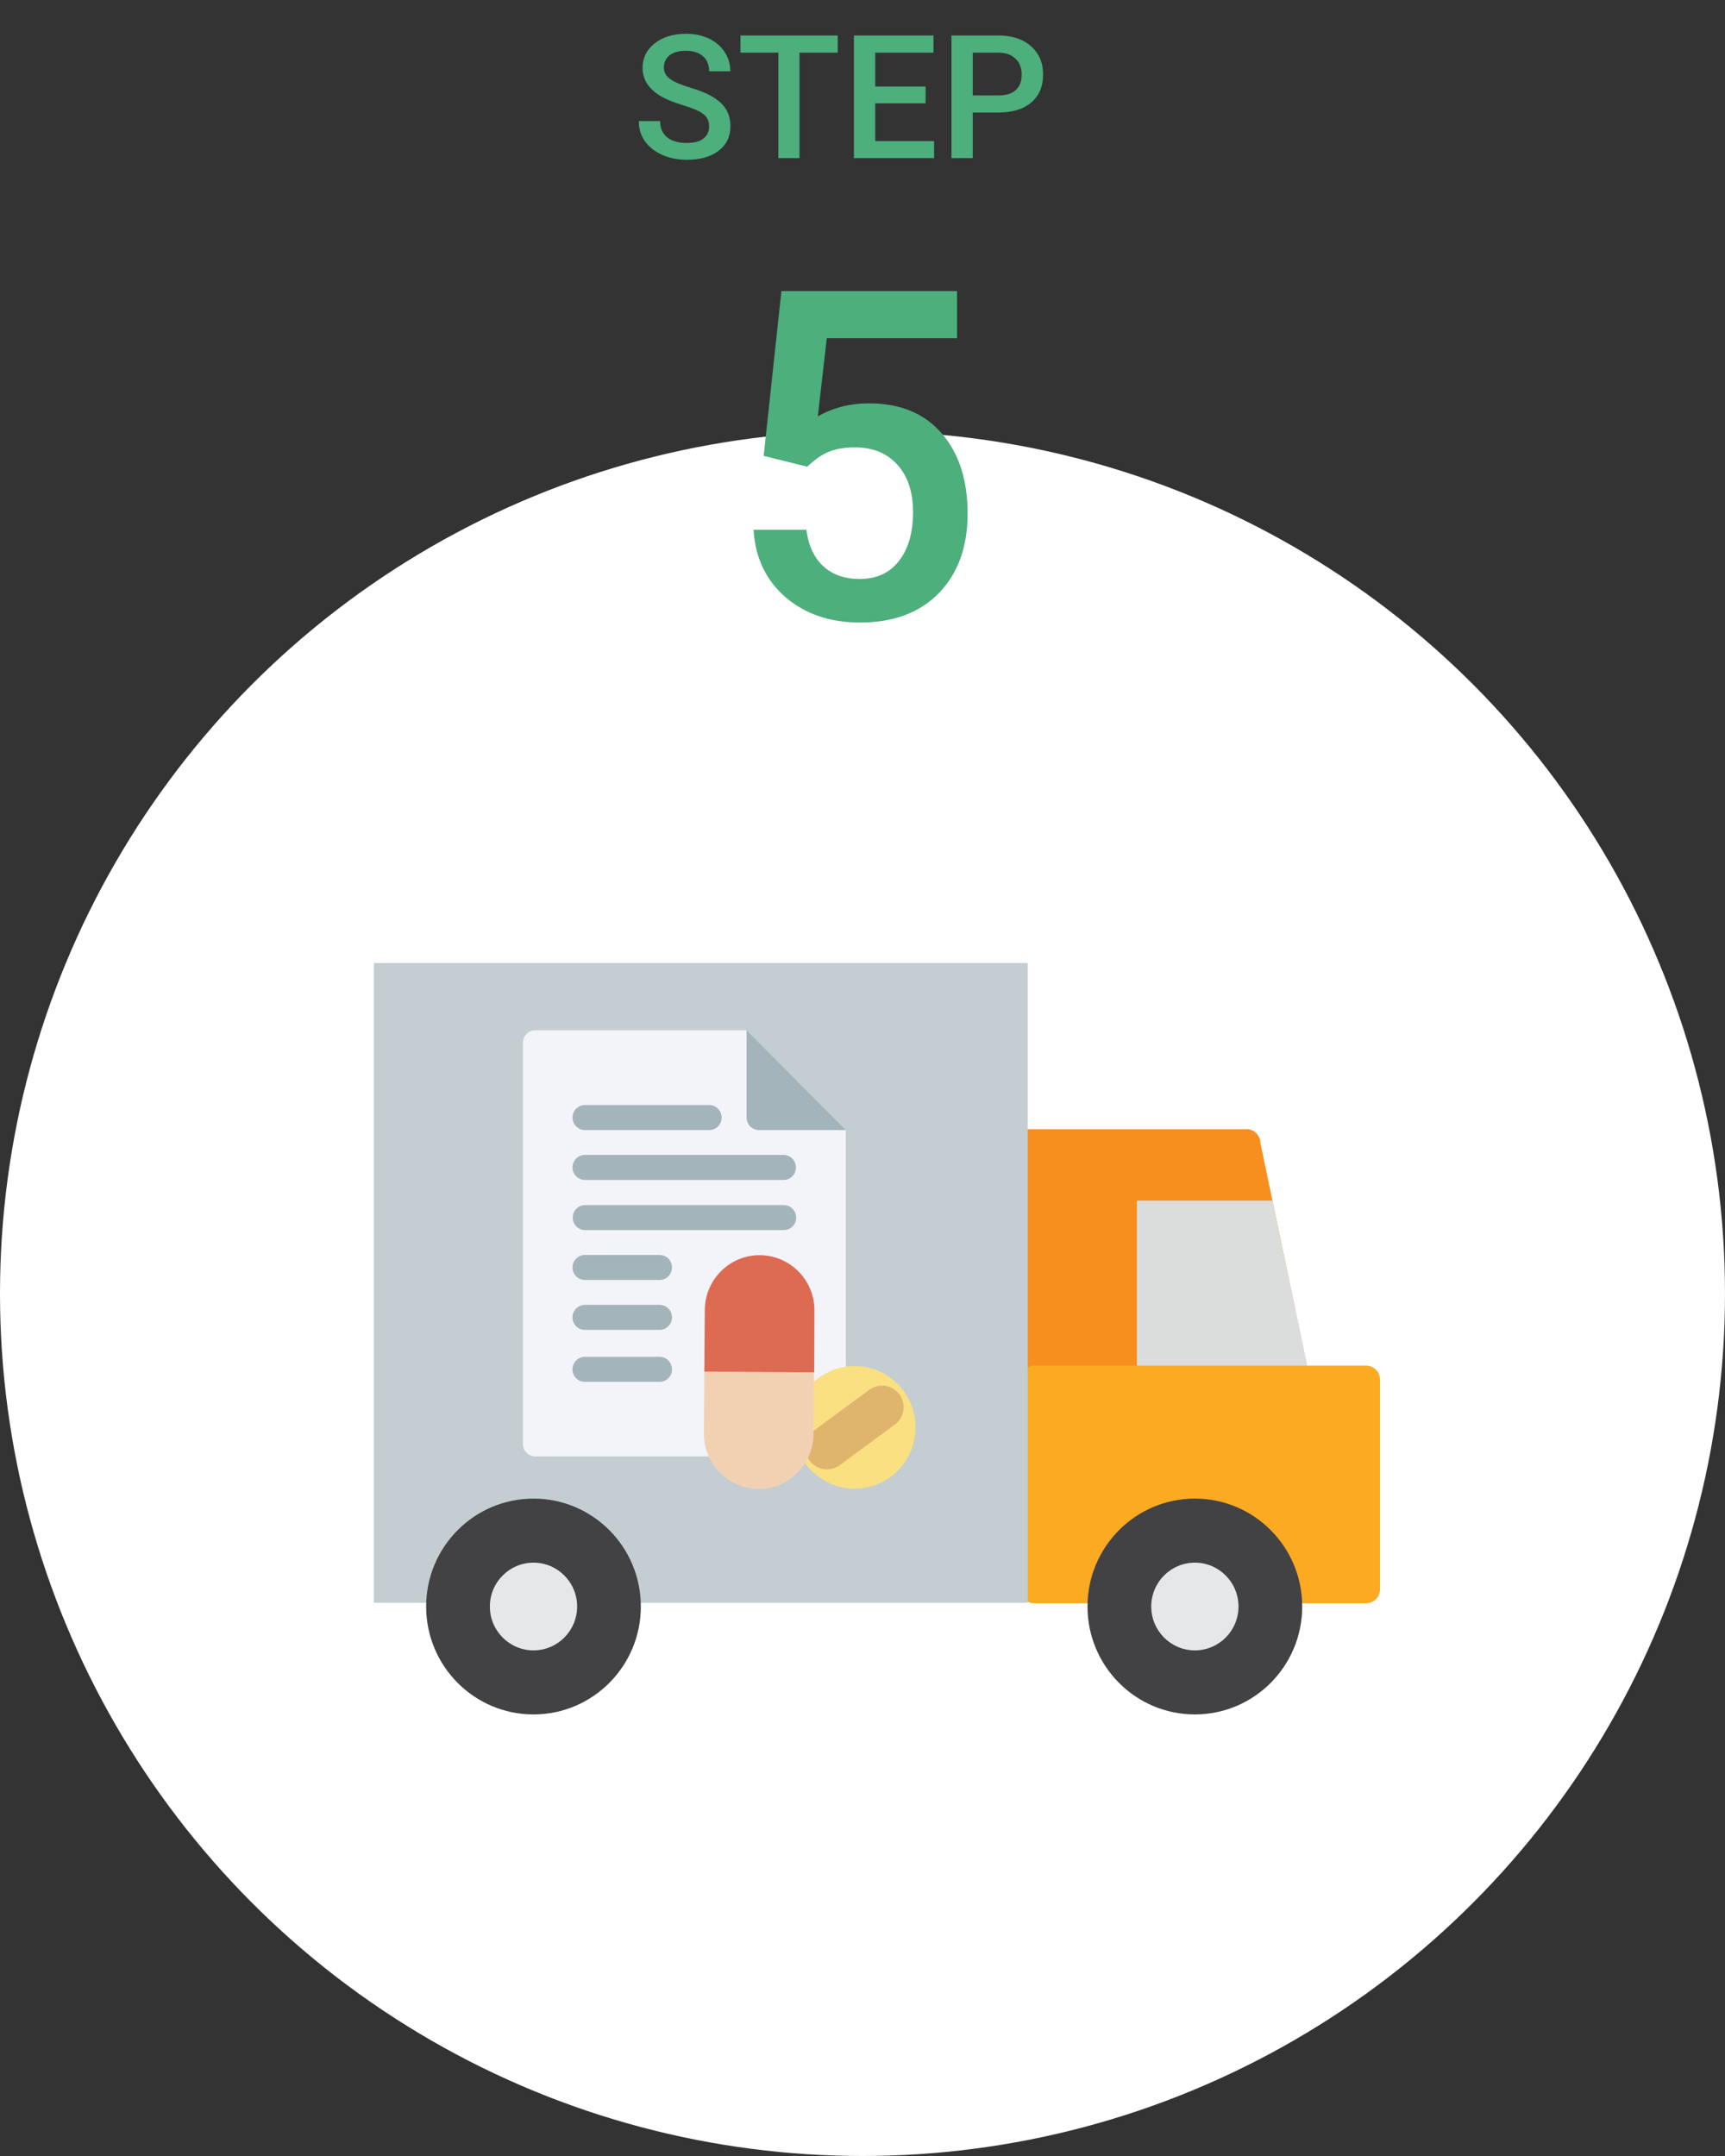 <svg width="120" height="150" viewBox="0 0 120 150" fill="none" xmlns="http://www.w3.org/2000/svg">
<rect x="0" y="0" width="120" height="150" fill="#333333" stroke="none"/>
<circle cx="60" cy="90" r="60" fill="white"/>
<path d="M53.125 31.719L54.359 20.25H66.578V23.531H57.516L56.891 28.969C57.943 28.365 59.13 28.062 60.453 28.062C62.62 28.062 64.302 28.755 65.5 30.141C66.708 31.526 67.312 33.391 67.312 35.734C67.312 38.047 66.646 39.891 65.312 41.266C63.979 42.63 62.151 43.312 59.828 43.312C57.745 43.312 56.016 42.724 54.641 41.547C53.276 40.359 52.536 38.797 52.422 36.859H56.094C56.24 37.964 56.635 38.812 57.281 39.406C57.927 39.99 58.771 40.281 59.812 40.281C60.979 40.281 61.885 39.865 62.531 39.031C63.188 38.198 63.516 37.062 63.516 35.625C63.516 34.24 63.156 33.146 62.438 32.344C61.719 31.531 60.729 31.125 59.469 31.125C58.781 31.125 58.198 31.219 57.719 31.406C57.24 31.583 56.719 31.938 56.156 32.469L53.125 31.719Z" fill="#4CAF7C"/>
<path d="M49.33 8.803C49.33 8.428 49.197 8.139 48.932 7.936C48.67 7.732 48.195 7.527 47.508 7.32C46.82 7.113 46.273 6.883 45.867 6.629C45.09 6.141 44.701 5.504 44.701 4.719C44.701 4.031 44.98 3.465 45.539 3.02C46.102 2.574 46.83 2.352 47.725 2.352C48.318 2.352 48.848 2.461 49.312 2.68C49.777 2.898 50.143 3.211 50.408 3.617C50.674 4.02 50.807 4.467 50.807 4.959H49.33C49.33 4.514 49.19 4.166 48.908 3.916C48.631 3.662 48.232 3.535 47.713 3.535C47.228 3.535 46.852 3.639 46.582 3.846C46.316 4.053 46.184 4.342 46.184 4.713C46.184 5.025 46.328 5.287 46.617 5.498C46.906 5.705 47.383 5.908 48.047 6.107C48.711 6.303 49.244 6.527 49.647 6.781C50.049 7.031 50.344 7.32 50.531 7.648C50.719 7.973 50.812 8.354 50.812 8.791C50.812 9.502 50.539 10.068 49.992 10.49C49.449 10.908 48.711 11.117 47.777 11.117C47.16 11.117 46.592 11.004 46.072 10.777C45.557 10.547 45.154 10.23 44.865 9.828C44.58 9.426 44.438 8.957 44.438 8.422H45.92C45.92 8.906 46.08 9.281 46.4 9.547C46.721 9.812 47.18 9.945 47.777 9.945C48.293 9.945 48.68 9.842 48.938 9.635C49.199 9.424 49.33 9.146 49.33 8.803ZM58.277 3.664H55.617V11H54.147V3.664H51.51V2.469H58.277V3.664ZM64.389 7.191H60.885V9.816H64.981V11H59.402V2.469H64.939V3.664H60.885V6.02H64.389V7.191ZM67.67 7.83V11H66.188V2.469H69.451C70.404 2.469 71.16 2.717 71.719 3.213C72.281 3.709 72.562 4.365 72.562 5.182C72.562 6.018 72.287 6.668 71.736 7.133C71.189 7.598 70.422 7.83 69.434 7.83H67.67ZM67.67 6.641H69.451C69.978 6.641 70.381 6.518 70.658 6.271C70.936 6.021 71.074 5.662 71.074 5.193C71.074 4.732 70.934 4.365 70.652 4.092C70.371 3.814 69.984 3.672 69.492 3.664H67.67V6.641Z" fill="#4CAF7C"/>
<g clip-path="url(#clip0)">
<path d="M89.929 95.835H68.668C68.138 95.835 67.704 95.399 67.704 94.867V79.528C67.704 78.996 68.138 78.56 68.668 78.56H86.718C87.248 78.56 87.681 78.996 87.681 79.528L90.893 94.867C90.893 95.399 90.459 95.835 89.929 95.835Z" fill="#F78F1E"/>
<path d="M91.198 96.272H79.09V83.533H88.516L91.198 96.272Z" fill="#DBDDDD"/>
<path d="M95.036 111.545H71.944C71.414 111.545 70.981 111.109 70.981 110.576V95.981C70.981 95.448 71.414 95.012 71.944 95.012H95.036C95.566 95.012 96 95.448 96 95.981V110.576C96 111.109 95.566 111.545 95.036 111.545Z" fill="#FBAA22"/>
<path d="M71.494 67H26V111.513H71.494V67Z" fill="#C4CED2"/>
<path d="M37.113 119.278C41.237 119.278 44.58 115.917 44.58 111.771C44.58 107.624 41.237 104.263 37.113 104.263C32.989 104.263 29.645 107.624 29.645 111.771C29.645 115.917 32.989 119.278 37.113 119.278Z" fill="#424143"/>
<path d="M37.113 114.822C38.789 114.822 40.148 113.456 40.148 111.771C40.148 110.086 38.789 108.719 37.113 108.719C35.437 108.719 34.078 110.086 34.078 111.771C34.078 113.456 35.437 114.822 37.113 114.822Z" fill="#E6E7E8"/>
<path d="M83.121 119.278C87.245 119.278 90.588 115.917 90.588 111.771C90.588 107.624 87.245 104.263 83.121 104.263C78.996 104.263 75.653 107.624 75.653 111.771C75.653 115.917 78.996 119.278 83.121 119.278Z" fill="#424143"/>
<path d="M83.121 114.822C84.797 114.822 86.156 113.456 86.156 111.771C86.156 110.086 84.797 108.719 83.121 108.719C81.445 108.719 80.086 110.086 80.086 111.771C80.086 113.456 81.445 114.822 83.121 114.822Z" fill="#E6E7E8"/>
<path d="M58.84 78.625V100.453C58.84 100.937 58.455 101.325 57.973 101.325H37.241C36.759 101.325 36.374 100.937 36.374 100.453V72.554C36.374 72.07 36.759 71.682 37.241 71.682H51.919L54.601 76.106L58.84 78.625Z" fill="#F3F4FA"/>
<path d="M58.84 78.625H52.802C52.32 78.625 51.935 78.237 51.935 77.753V71.682L58.84 78.625Z" fill="#A3B5BB"/>
<path d="M40.693 82.096H54.504C54.986 82.096 55.371 81.708 55.371 81.224C55.371 80.74 54.986 80.352 54.504 80.352H40.693C40.212 80.352 39.826 80.74 39.826 81.224C39.826 81.708 40.228 82.096 40.693 82.096Z" fill="#A3B5BB"/>
<path d="M54.52 83.84H40.71C40.228 83.84 39.843 84.227 39.843 84.711C39.843 85.196 40.228 85.583 40.71 85.583H54.52C55.002 85.583 55.388 85.196 55.388 84.711C55.388 84.227 54.986 83.84 54.52 83.84Z" fill="#A3B5BB"/>
<path d="M40.693 78.625H49.333C49.815 78.625 50.2 78.237 50.2 77.753C50.2 77.269 49.815 76.881 49.333 76.881H40.693C40.212 76.881 39.826 77.269 39.826 77.753C39.826 78.237 40.228 78.625 40.693 78.625Z" fill="#A3B5BB"/>
<path d="M45.88 87.311H40.693C40.212 87.311 39.826 87.698 39.826 88.183C39.826 88.667 40.212 89.054 40.693 89.054H45.88C46.362 89.054 46.748 88.667 46.748 88.183C46.748 87.698 46.362 87.311 45.88 87.311Z" fill="#A3B5BB"/>
<path d="M45.88 90.782H40.693C40.212 90.782 39.826 91.169 39.826 91.654C39.826 92.138 40.212 92.526 40.693 92.526H45.88C46.362 92.526 46.748 92.138 46.748 91.654C46.748 91.169 46.362 90.782 45.88 90.782Z" fill="#A3B5BB"/>
<path d="M45.88 94.398H40.693C40.212 94.398 39.826 94.786 39.826 95.27C39.826 95.755 40.212 96.142 40.693 96.142H45.88C46.362 96.142 46.748 95.755 46.748 95.27C46.748 94.786 46.362 94.398 45.88 94.398Z" fill="#A3B5BB"/>
<path d="M59.45 103.569C61.792 103.569 63.69 101.661 63.69 99.307C63.69 96.953 61.792 95.044 59.45 95.044C57.109 95.044 55.211 96.953 55.211 99.307C55.211 101.661 57.109 103.569 59.45 103.569Z" fill="#FAE080"/>
<path d="M57.523 100.728L61.361 97.902" stroke="#DFB56E" stroke-width="3" stroke-miterlimit="10" stroke-linecap="round" stroke-linejoin="round"/>
<path d="M48.996 95.432L48.964 99.726C48.948 101.841 50.65 103.569 52.754 103.585C54.858 103.601 56.576 101.89 56.592 99.775L56.624 95.48L48.996 95.432Z" fill="#F2D1B3"/>
<path d="M56.656 91.185C56.672 89.07 54.97 87.343 52.866 87.327C50.763 87.311 49.044 89.022 49.028 91.137L48.996 95.432L56.64 95.48L56.656 91.185Z" fill="#DD6B52"/>
</g>
<defs>
<clipPath id="clip0">
<rect width="70" height="52.279" fill="white" transform="translate(26 67)"/>
</clipPath>
</defs>
</svg>
